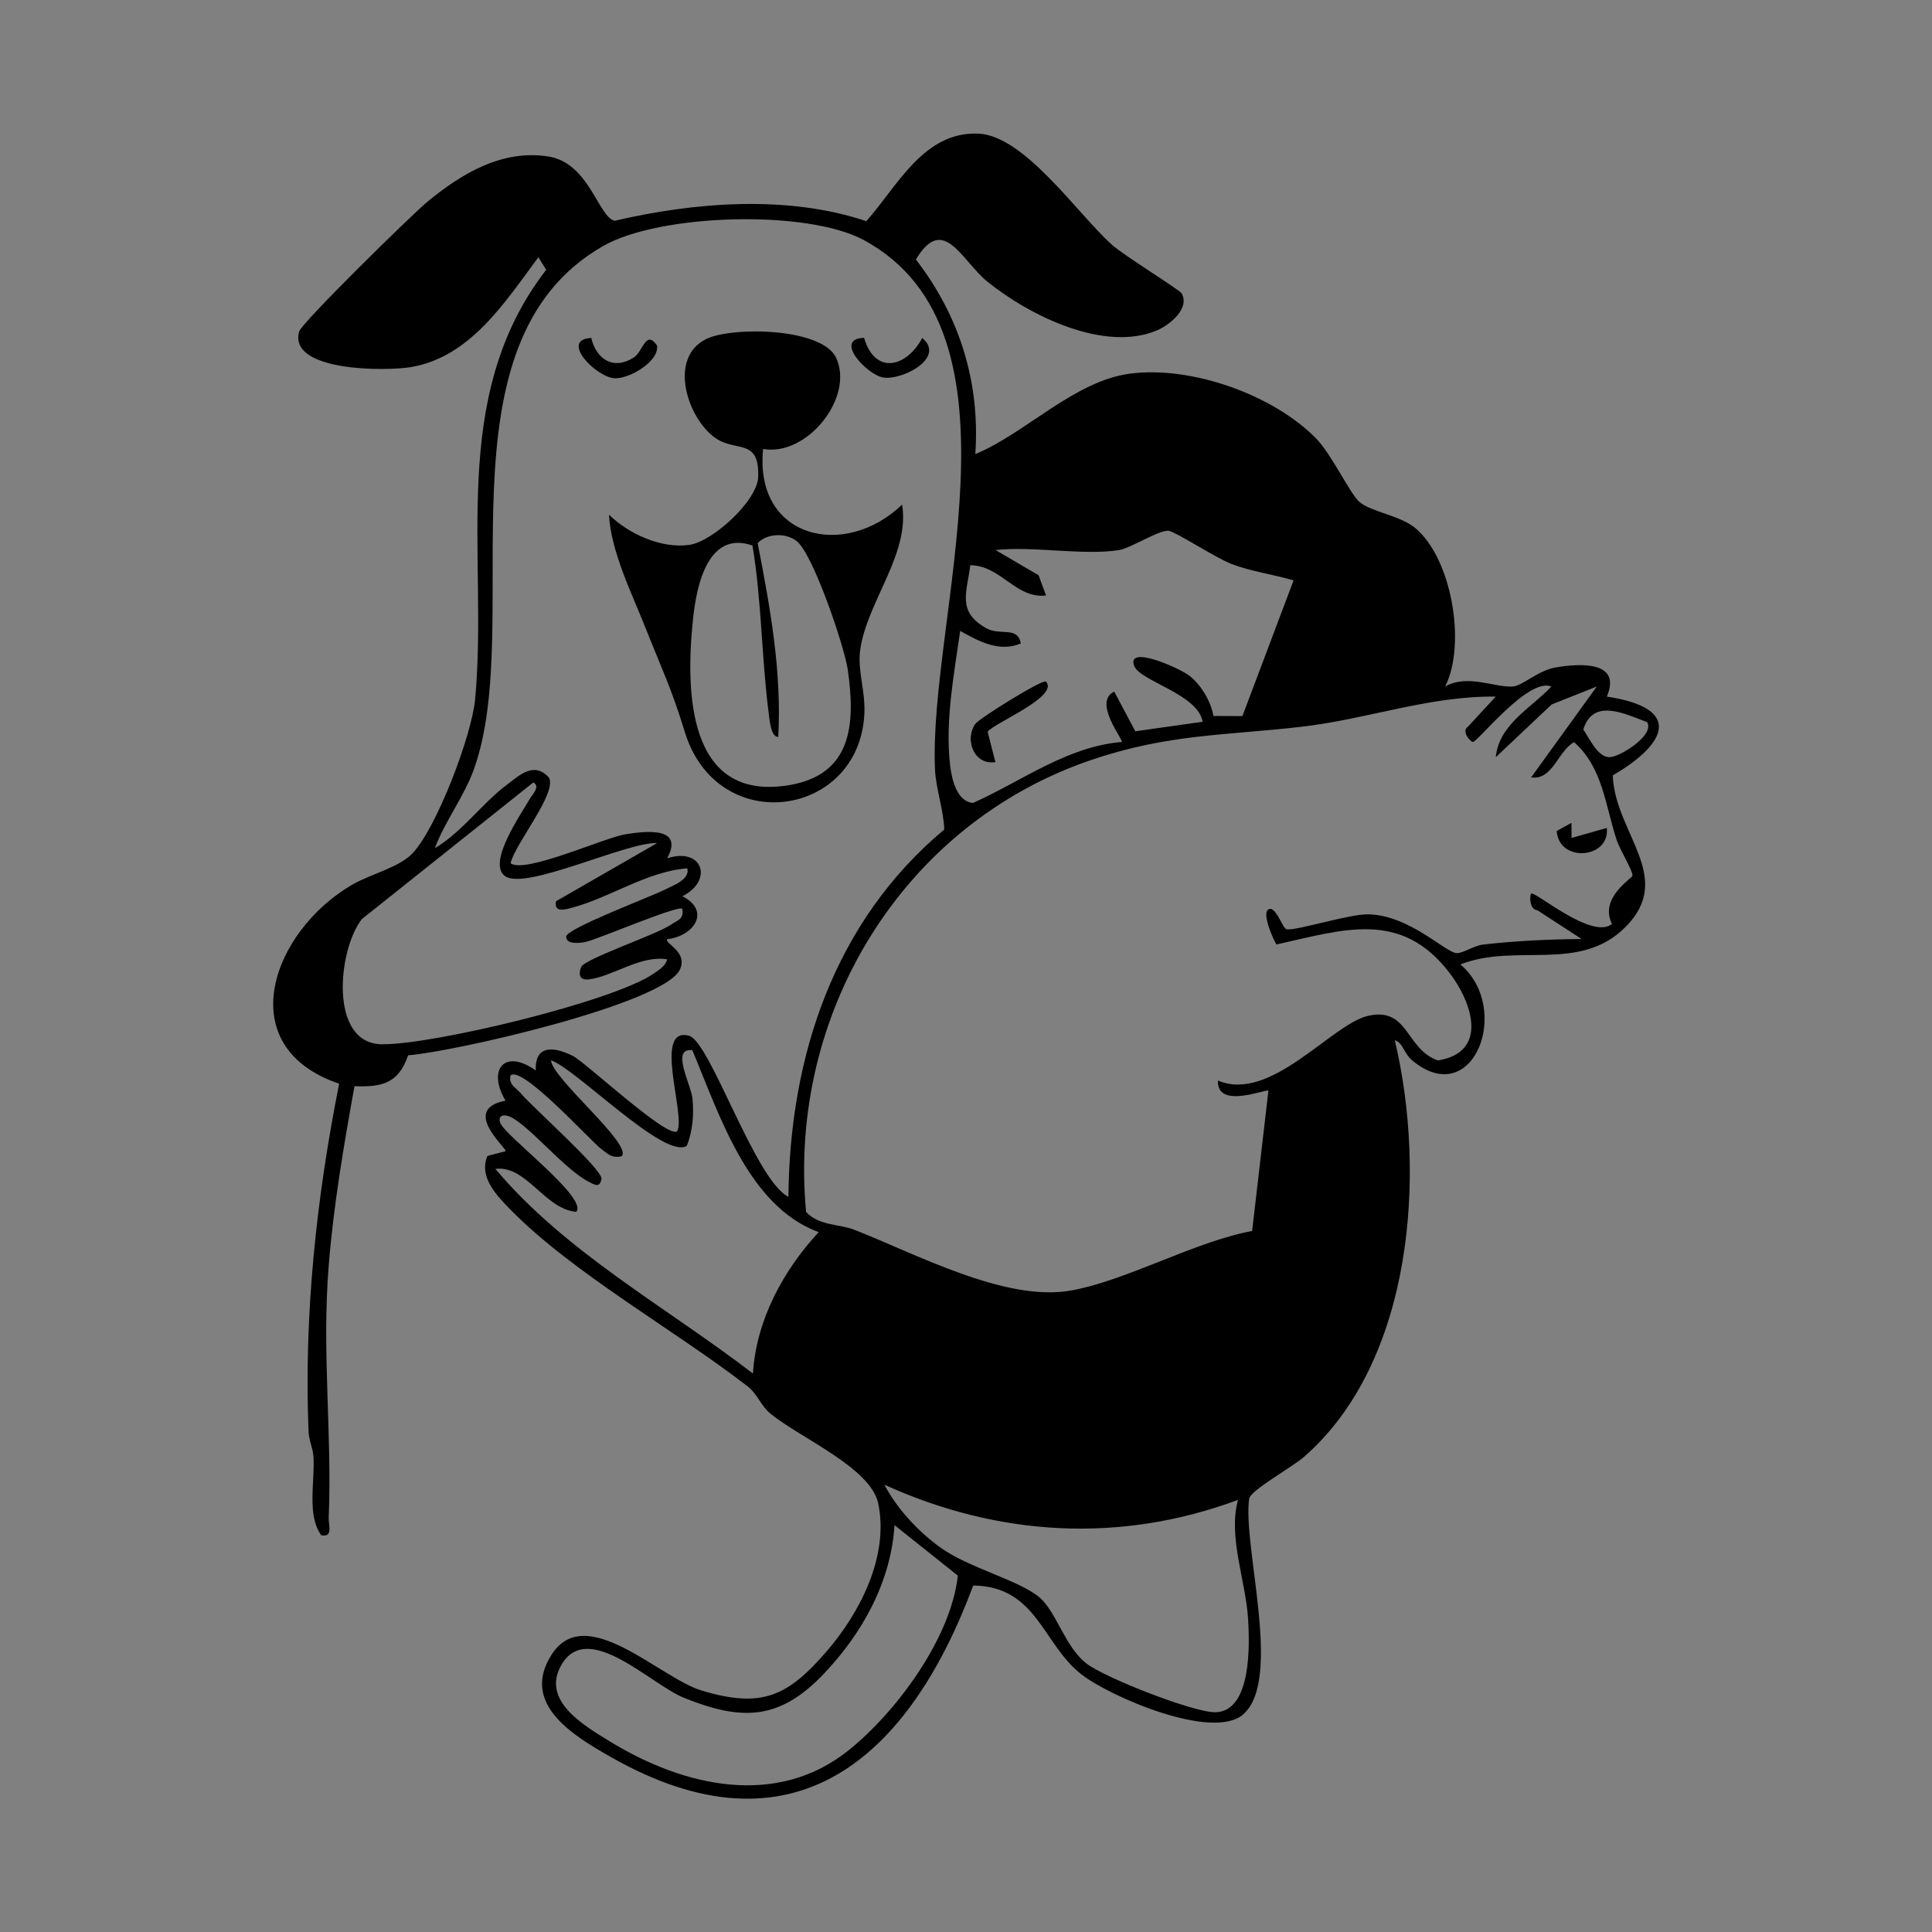 <?xml version="1.0" encoding="UTF-8"?>
<svg id="Layer_1" data-name="Layer 1" xmlns="http://www.w3.org/2000/svg" viewBox="0 0 512 512">
  <rect x="0" y="0" width="512" height="512" fill="#808080" stroke="none"/>
  <defs>
    <style>
      .cls-1 {
        fill: #fff;
      }
    </style>
  </defs>
  <path d="M313.12,77.71c2.32,3.97-3.07,8.37-6.46,9.82-13.98,5.95-33.76-3.88-44.82-12.75-7.06-5.65-11.75-18.3-19.12-6.01,11.58,14.99,17.05,32.5,15.75,51.56,13.19-5.4,26.12-19.33,40.94-21.3,16.25-2.16,38.05,5.55,49.46,17.26,4,4.11,8.95,14.63,11.39,16.73,3.01,2.59,10.72,3.61,14.64,6.79,9.81,7.95,13.75,30.85,8.09,42.11,6.03-3.41,13.38.43,18.03,0,2.45-.23,6.72-4.25,11.08-5.01,6.78-1.19,17.72-1.72,13.73,7.7,20.15,3.02,16.06,12.44,1.56,20.88.63,15.45,16.61,26.96,3.33,40.23-12.17,12.16-28.92,4.06-43.7,9.87,13.76,11.63,3.46,38.88-12.75,25.45-2.28-1.89-2.42-4.69-4.64-5.38,8.4,35.23,4.95,85.15-24.1,110.47-2.99,2.61-13.78,8.61-14.48,10.95-1.83,12.69,9,48.1-1.63,57.28-8.09,6.98-35.18-4.68-42.84-10.64-10.32-8.04-11.78-23.33-28.67-23.54-16.99,45.69-47.64,73.11-96.22,45.34-9.75-5.57-23.87-13.98-15.5-27.04,9.05-14.13,28.57,6.14,39.72,9.52,16.04,4.86,22.9,1.47,33.11-10.32,8.85-10.21,16.62-25.24,13.73-39.21-1.95-9.46-20.44-17.27-28.47-23.75-2.64-2.13-3.56-5.3-6.11-7.28-19.04-14.78-46.46-30.09-62.9-46.89-3.68-3.76-8.45-8.63-6.09-14.22l4.79-1.24c.66-.61-12.16-11.09,0-13.4-4.85-8.09-.4-13.98,8.02-8-.29-6.89,4.81-6.38,9.88-3.83,3.27,1.64,25.41,22.32,27.62,19.88,2.25-4.35-6.53-27.85,3.12-25.25,5.59,1.5,17.54,38.35,26.33,42.67.33-37.38,12.21-73.01,41.3-97.33-.16-5.06-2.22-10.92-2.45-15.82-1.87-39.91,26.2-116.07-18.91-140.41-15.06-8.12-54.02-6.99-69.05,1.6-45.39,25.91-20.38,99.72-34.19,138.53-2.59,7.29-7.69,13.82-10.4,21.05,7.12-4.21,12.57-11.88,18.84-16.62,3.71-2.8,7.39-6.42,11.35-2.14,2.46,3.92-9.04,17.69-10.12,22.76,3.86,2.82,24.92-6.82,30.44-7.69,5.99-.95,15.47-1.87,11.07,6.36,9.5-3.03,12.26,5.94,4.02,10.06,7.57,3.83,3.18,10.54-4.02,11.39-.85,1.08,5.52,3.26,3.39,7.99-4.11,9.15-60.33,21.95-72.06,22.77-2.51,7.36-6.8,8.49-14.21,8.19-2.82,15.62-5.54,31.55-6.82,47.4-1.88,23.23.92,44.74-.01,66.94-.09,2.06,1.26,5.3-1.99,4.66-3.84-5.39-1.65-14.12-2.04-20.73-.13-2.28-1.22-4.45-1.31-6.72-1.25-30.98,2.08-61.94,8.11-92.21-28.98-9.84-17.75-40.49,3.52-52.77,4.88-2.82,12.3-4.5,15.87-8.23,6.48-6.79,15.78-31.38,16.65-40.92,3.52-38.29-7.37-79.84,18.82-113.77l-2.06-3.33c-8.73,11.67-17.92,26.43-33.79,29.11-6.64,1.12-32.57,1.22-29.61-9.43.65-2.33,29.96-31.08,33.99-34.39,9.01-7.42,19.71-13.9,32.01-12,10.91,1.68,13.3,16.18,17.64,17.04,21.15-4.93,45.8-6.9,66.66.11,8.32-9.36,15.16-23.74,29.62-23.21,12.26.45,26.42,21.35,35.43,29.42,3.25,2.92,17.95,11.95,18.52,12.92ZM296.63,145.77c-9.66,1.51-22.72-1.11-32.8,0l11.4,6.67,1.98,5.37c-8.03.92-11.89-7.91-20.07-8.03-.91,7.3-3.56,12.23,4.14,16.66,3.77,2.17,8.42-.62,9.25,4.08-5.75,2.43-11.24-.61-16.07-3.33-1.63,11.54-4,23.74-2.69,35.48.4,3.56,1.69,9.76,6.09,10.11,12.94-5.76,24.86-14.93,39.43-16.15.57-.44-7.79-10.56-2.01-13.35l5.59,10.52,17.84-2.52c-1.19-7.29-16.48-10.75-18.09-14.72-2.39-5.87,12.1.47,14.76,2.66,3.07,2.52,5.48,6.64,6.2,10.52l7.67.03,13.56-35.96c-5.39-1.59-11.16-2.34-16.43-4.34-3.99-1.51-14.72-8.47-16.61-8.79-2.38-.41-10.19,4.62-13.15,5.08ZM411.1,181.93c-6.07-2.47-19.45,14.64-20.75,14.69-.63.03-3.17-2.79-1.36-4.01l7.39-8c-17.51-.24-34.01,5.99-51.56,8-20.21,2.32-35.18,1.87-55.51,8.75-50.25,17.01-80.62,67.43-75.69,119.81,3.41,3.72,8.79,3.17,12.71,4.7,16.28,6.34,40.23,19.34,57.67,16.1,14.96-2.78,32.36-12.82,47.83-15.76l4.31-37.18c-.54-.54-13.73,5.07-13.37-2.68,13.94,5.98,30.07-14.93,39.78-17.14,10.77-2.46,9.89,8.79,18.5,11.82,13.46-2.14,9.17-15.28,3.07-23.23-12.88-16.79-28.11-11.43-45.86-7.5-.62-.91-4.68-9.61-1.44-9.44,1.94.72,3.06,5.24,4.22,5.42,2.46.39,16.36-4,21.36-3.97,11.14.08,20.83,10.36,23.72,10.28,1.82-.05,4.49-2.01,7.04-2.29,8.54-.96,17.4-1.39,25.99-1.45l-11.72-7.62c-2.17-.16-2.08-3.93-1.66-4.41.81-.91,16.15,12.41,21.42,8.03-3.48-6.92,5.39-12.07,5.44-12.81.09-1.28-3.33-6.86-4.14-9.26-3.11-9.28-3.65-19.29-11.35-26.11-4.36,2.47-5.64,10.15-11.37,9.34l17.4-24.08-11.97,4.76-14.8,13.97c.81-8.72,9.48-13.09,14.72-18.72ZM436.48,191.37c-6.01-2.26-14.28-6.42-16.89,1.94,1.64,2.4,3.76,7.29,6.88,7.35,2.77.05,12.22-5.95,10.01-9.28ZM174.12,223.43c-7.83-.41-34.77,12.62-40.25,8.77-4.95-3.48,4.41-16.7,6.5-20.44.66-1.18,2.95-3.35.96-4.4l-45.45,36.22c-6.33,8.09-8.77,32.93,5.25,33.16,13.29.22,61.31-11.27,72.1-18.73,1.36-.94,3.2-2.05,3.57-3.78-7.16-1.16-14.32,4.56-20.8,5.32-2.79.33-2.6-1.93-1.96-3.32,1-2.15,19.84-8.52,23.68-11.13,1.72-1.17,3.66-1.5,3.08-4.27-1.08-1.01-21.99,7.91-25.4,8.74-1.79.43-5.47.75-5.36-1.38.11-2.15,22.72-10.65,26.31-12.5,1.99-1.03,6.57-2.61,5.79-5.57-10.62.79-20.47,7.75-30.43,10.4-1.78.47-4.99,1.52-4.36-1.68l26.77-15.4ZM183.47,278.32c-5.82-.76-.32,9.19.03,12.7.42,4.27.1,8.59-1.47,12.61-5.75,3.92-29.42-20.43-36.01-22.64.26,4.81,21.78,22.37,18.72,25.43-2.71.58-3.57-.6-5.41-1.94-2.74-2.01-21.06-22.33-24.03-19.47-.58,2.52,1.42,3.17,2.67,4.68,2.95,3.58,21.88,20.34,21.42,22.74-.48,2.51-1.82,1.51-3.37.75-6.44-3.18-16.73-16.06-21.42-17.44-1.72-.51-2.67.33-1.97,1.97,1.51,3.51,23.39,19.9,20.06,23.44-8.38-.73-13.18-12.43-21.41-11.38,18.54,22.09,45.46,36.72,68.26,54.23.85-14.1,7.98-27.28,17.42-37.47-18.75-6.87-26.36-31.28-33.49-48.21ZM328.09,397.48c-31.23,11.62-63.57,9.69-93.72-4.02,3.41,6.46,8.95,12.38,14.82,16.63,7.51,5.43,20.84,8.64,26.27,13.23,4.55,3.85,6.69,13.08,12.54,17.58,4.83,3.72,28.41,13,34.13,12.86,9.65-.24,9.03-18.22,8.62-24.82-.63-10.03-5.36-21.83-2.66-31.47ZM237.06,404.17c-.94,15.04-8.55,28.72-18.79,39.46-11.64,12.21-21.58,12.55-37.03,6.3-8.83-3.57-25.39-20.73-32.41-8.8-5.59,9.51,5.89,16.13,12.8,20.37,19.49,11.96,44.19,17.73,63.37,2.26,12.69-10.23,27.02-29.7,28.84-46.2l-16.8-13.39Z"/>
  <path d="M202.23,118.99c-2.38,23.72,21.61,29.38,36.83,14.74,2.16,13.08-9.34,25.8-11.1,38.5-.76,5.48,1.44,11,1.1,17.1-1.5,27.43-38.99,32.71-47.58,4.64-3.52-11.52-6.06-16.6-10.27-27.22-3.8-9.58-9.31-20.58-9.82-30.35,5.25,5.1,13.84,9.06,21.33,7.99,6.09-.87,17.99-11.62,18.21-18,.35-10.34-5.8-6.52-11.25-10.25-7.46-5.1-12.75-21.28-2.53-26.3,6.81-3.34,30.79-3.05,34.47,5.06,4.77,10.51-7.78,26.14-19.4,24.08ZM211.23,143.49c-2.8-2.34-7.9-2.25-10.44.46,3.29,16.93,6.42,34,5.45,51.34-1.99.09-2.32-4.73-2.51-6.17-1.92-14.73-1.87-29.86-4.31-44.55-11.74-4.07-14.81,10.36-15.76,19.43-2.03,19.32-1.5,48.5,25.35,44.09,16.72-2.75,17.74-16.03,15.67-30.54-.87-6.12-9.09-30.42-13.45-34.06Z"/>
  <path d="M228.99,89.54c2.86,9.8,11.15,7.97,15.42.02,6.37,5.34-5.54,11.35-10.39,10.48-4.37-.79-13.22-10.29-5.03-10.5Z"/>
  <path d="M156.69,89.54c1.34,5.71,5.9,8.64,11.27,5.2,2.51-1.61,3.15-7.5,6.17-3.17.6,4.23-7.42,8.9-11.29,8.67-4.91-.3-14.59-10.21-6.15-10.69Z"/>
  <path class="cls-1" d="M277.21,180.58c-.75-.83-17.85,9.81-18.83,11.29-2.9,4.37-.11,11.09,5.44,10.12l-2.06-8.04c1.44-2.26,19.13-9.29,15.44-13.37Z"/>
  <path d="M416.45,218.06l.03,4,9.34-2.65c.9,8.17-12.66,9.35-13.28.81l3.91-2.16Z"/>
  <path d="M277.21,180.58c3.68,4.08-14,11.11-15.44,13.37l2.06,8.04c-5.56.97-8.35-5.74-5.44-10.12.98-1.48,18.09-12.12,18.83-11.29Z"/>
</svg>
